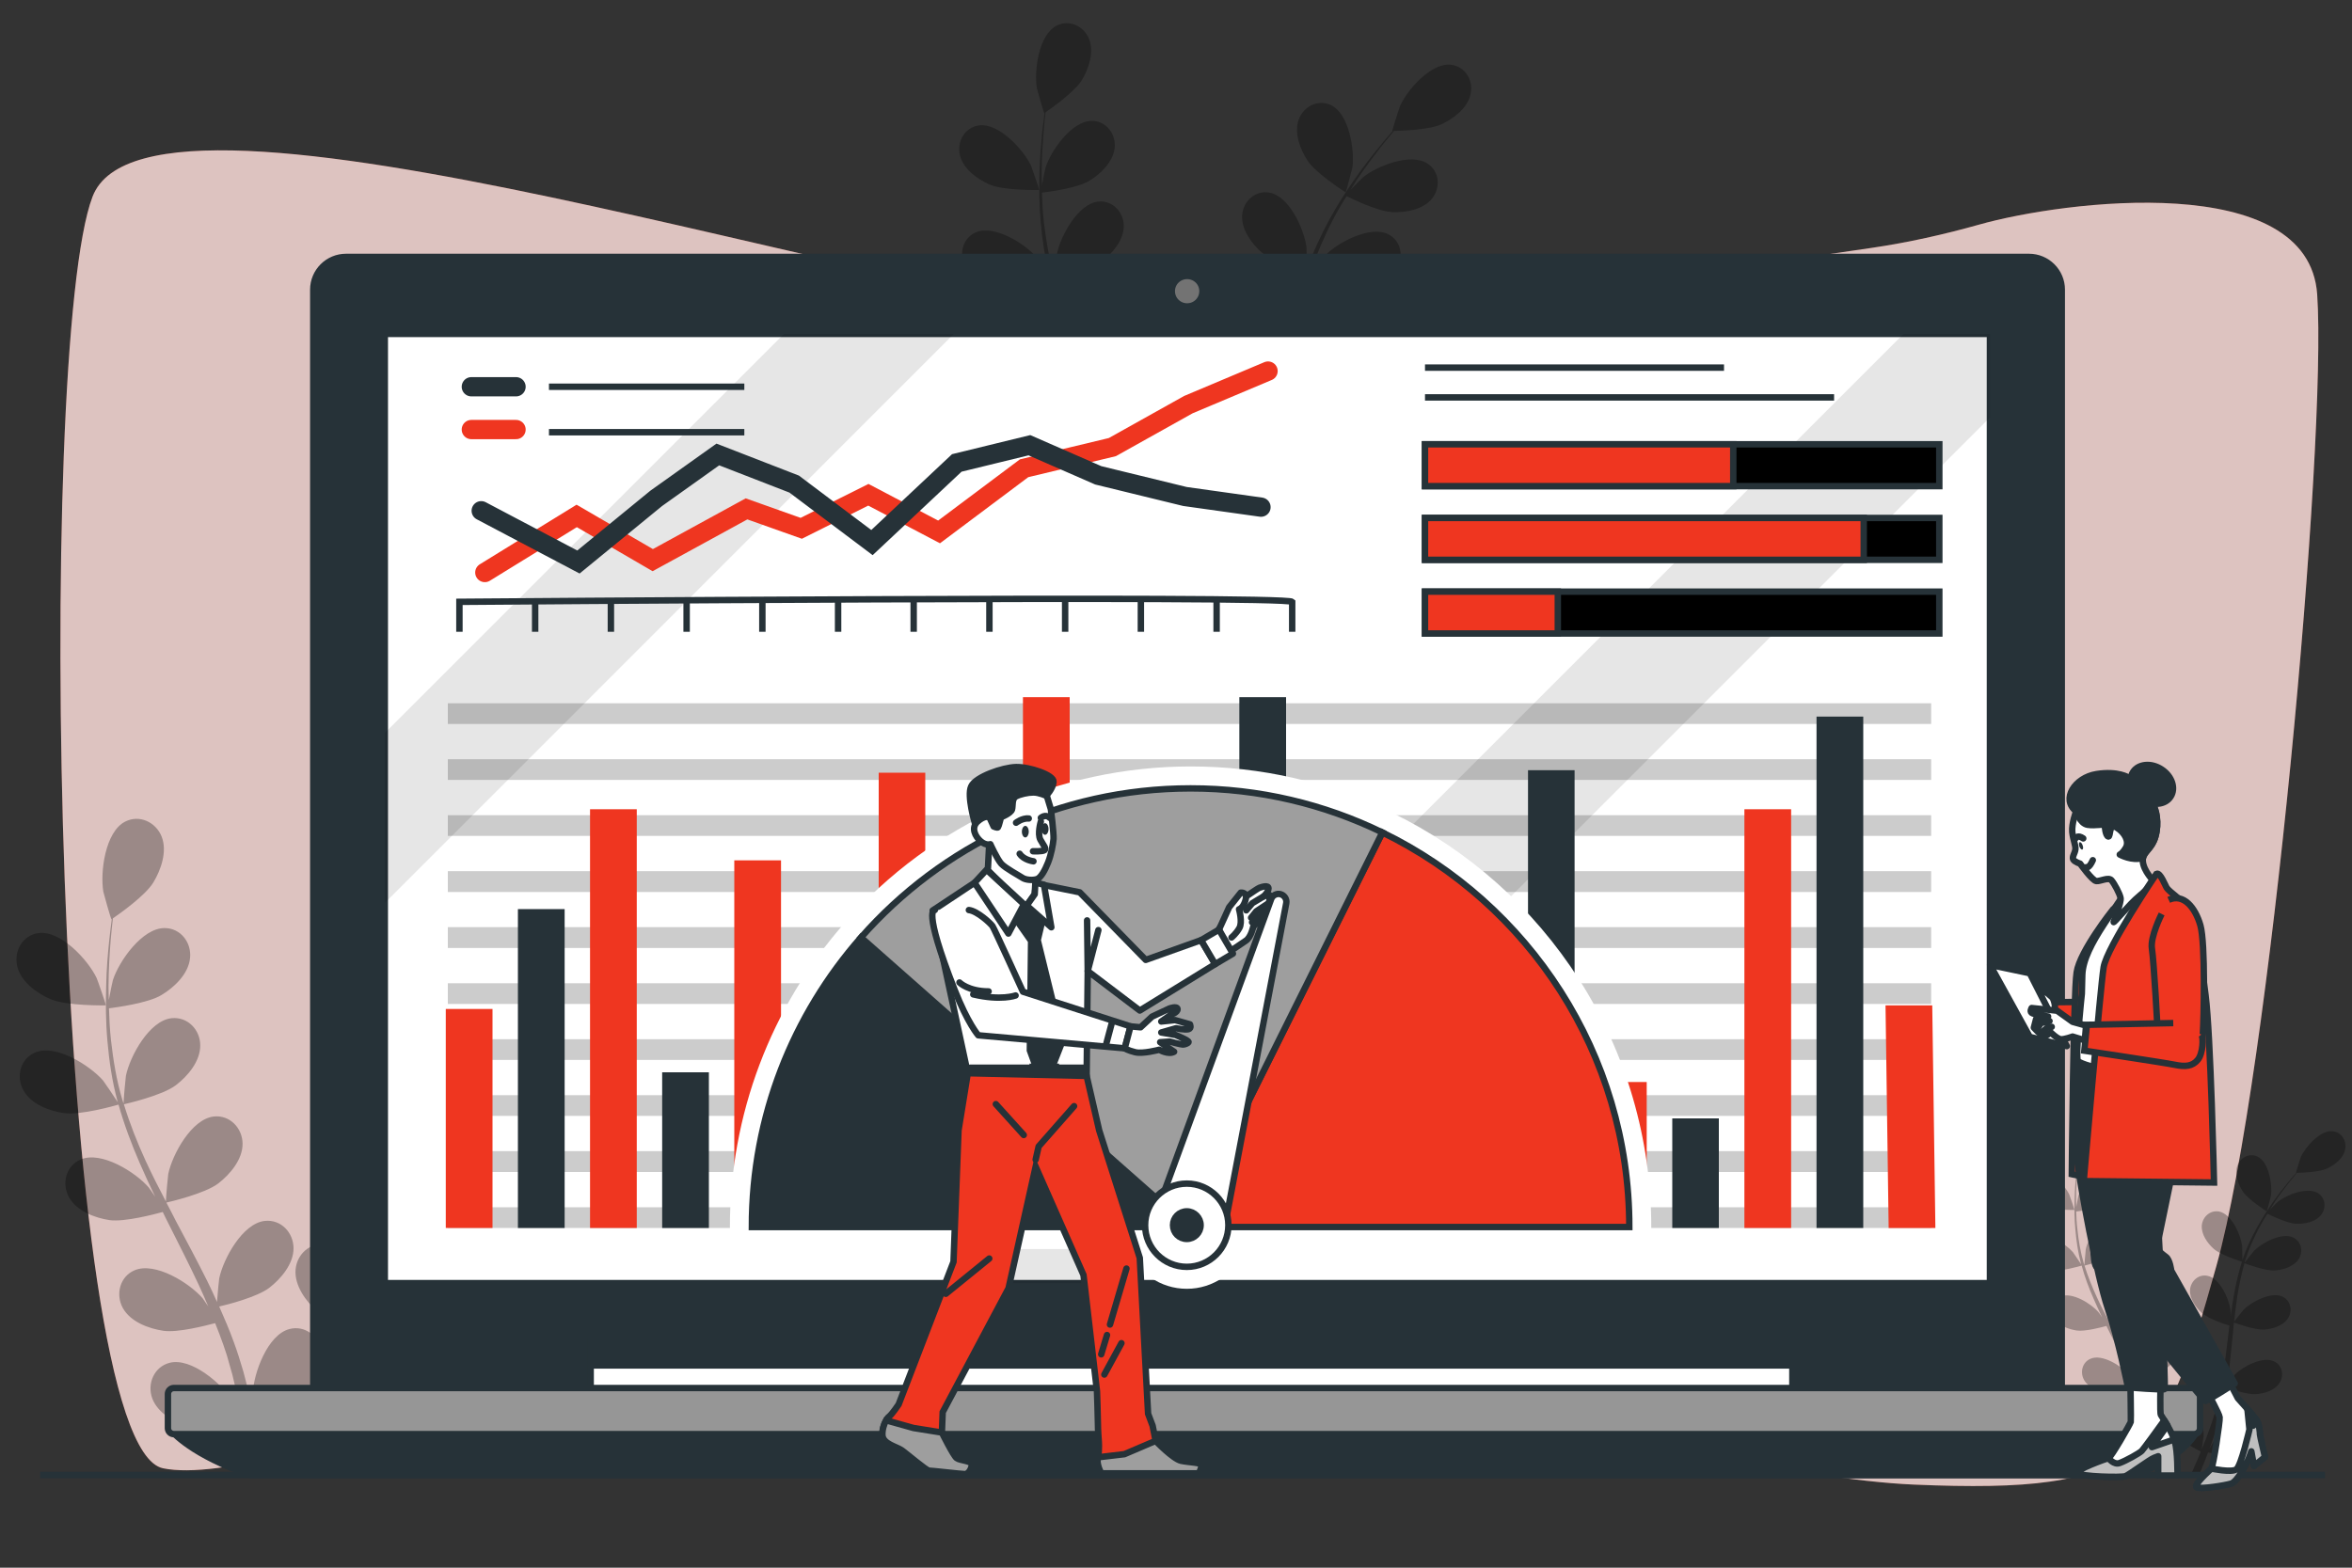 <svg width="732" height="488" viewBox="0 0 732 488" fill="none" xmlns="http://www.w3.org/2000/svg">
<rect x="0" y="0" width="732" height="488" fill="#333333" stroke="none"/>
<path d="M615.904 69.93C604.973 73.005 593.847 75.494 582.574 77.153C531.334 84.814 413.336 101.114 356.142 98.771C281.868 95.746 46.555 14.542 28.792 61.244C10.98 107.897 16.201 449.936 50.752 457.061C85.253 464.137 207.595 408.31 279.77 406.309C351.945 404.259 524.502 459.062 595.652 462.136C666.754 465.162 673.049 453.986 689.788 394.109C706.477 334.231 724.289 137.323 721.166 91.646C718.482 52.85 642.5 62.415 615.904 69.93Z" fill="#EF3620" fill-opacity="0.48"/>
<path opacity="0.7" d="M615.904 69.93C604.973 73.005 593.847 75.494 582.574 77.153C531.334 84.814 413.336 101.114 356.142 98.771C281.868 95.746 46.555 14.542 28.792 61.244C10.98 107.897 16.201 449.936 50.752 457.061C85.253 464.137 207.595 408.31 279.77 406.309C351.945 404.259 524.502 459.062 595.652 462.136C666.754 465.162 673.049 453.986 689.788 394.109C706.477 334.231 724.289 137.323 721.166 91.646C718.482 52.85 642.5 62.415 615.904 69.93Z" fill="white"/>
<g opacity="0.3">
<path d="M15.665 311.002C20.692 313.198 32.941 312.954 32.941 312.954C33.087 312.905 30.305 304.902 30.061 304.414C27.377 298.802 18.886 289.53 11.957 290.457C6.979 291.14 4.246 296.118 5.368 300.803C6.491 305.585 11.42 309.148 15.665 311.002Z" fill="black"/>
<path d="M19.91 346.48C25.083 347.261 36.014 344.089 36.893 343.845C38.601 349.945 40.895 356.093 43.53 362.145C45.042 365.658 46.653 369.123 48.312 372.539C47.336 371.075 46.409 369.806 46.263 369.611C42.212 364.926 31.574 358.192 25.132 360.925C20.496 362.877 19.13 368.44 21.472 372.685C23.863 376.98 29.524 379.127 34.111 379.81C38.796 380.445 48.166 377.956 50.654 377.273C51.289 378.59 51.923 379.908 52.606 381.225C55.779 387.521 58.95 393.767 61.879 400.013C62.903 402.209 63.879 404.454 64.806 406.65C63.928 405.333 63.147 404.259 63.05 404.113C58.95 399.379 48.312 392.693 41.87 395.426C37.283 397.378 35.917 402.941 38.211 407.138C40.602 411.481 46.263 413.58 50.898 414.263C55.339 414.897 64.026 412.653 66.954 411.872C67.881 414.165 68.759 416.459 69.54 418.704C70.028 420.265 70.614 421.729 71.004 423.291C71.46 424.853 71.899 426.398 72.322 427.927C73.005 430.904 73.786 433.978 74.42 436.906C74.859 438.956 75.25 440.908 75.64 442.86C74.664 440.664 72.566 436.369 72.371 436.028C69.052 430.757 59.536 422.51 52.802 424.218C47.922 425.487 45.726 430.757 47.385 435.296C49.093 439.883 54.363 442.86 58.804 444.226C63.733 445.739 74.567 444.373 75.933 444.177C76.567 447.447 77.202 450.57 77.69 453.596C78.08 455.808 78.438 457.923 78.763 459.94H83.106C82.716 457.662 82.261 455.288 81.74 452.815C81.106 449.497 80.374 446.032 79.544 442.421C80.374 442.079 85.01 440.225 89.109 437.931C92.671 441.786 101.797 446.325 103.017 446.91C101.748 449.985 100.528 452.913 99.308 455.694C98.674 457.207 98.039 458.573 97.405 459.94H101.992C102.382 459.061 102.724 458.232 103.114 457.305C104.383 454.23 105.701 450.863 106.97 447.447C108.287 447.691 119.023 449.887 124.05 448.765C128.588 447.74 134.102 445.153 136.103 440.664C138.104 436.272 136.298 430.855 131.565 429.245C124.928 427.049 114.826 434.564 111.166 439.541C110.922 439.883 108.922 443.348 107.702 445.544C108.238 444.129 108.726 442.762 109.263 441.298C110.337 438.419 111.313 435.54 112.338 432.417C112.793 430.888 113.249 429.342 113.704 427.781C114.241 426.268 114.534 424.609 114.973 422.949C115.851 419.192 116.583 415.337 117.218 411.384C119.755 412.311 128.783 415.434 133.419 415.141C138.055 414.8 143.911 413.092 146.595 408.944C149.23 404.942 148.254 399.281 143.814 396.988C137.616 393.816 126.49 399.672 122.049 404.064C121.805 404.357 118.974 407.87 117.462 409.822C117.852 407.48 118.242 405.137 118.535 402.746C119.365 395.817 120.048 388.789 120.731 381.762C120.926 379.615 121.17 377.468 121.366 375.321C122.293 375.662 132.882 379.615 138.104 379.273C142.74 378.932 148.596 377.224 151.28 373.125C153.915 369.074 152.988 363.462 148.498 361.12C142.301 357.948 131.174 363.853 126.782 368.245C126.441 368.537 122.39 373.613 121.414 374.93C121.902 370.245 122.439 365.561 123.171 360.925C124.147 354.581 125.465 348.432 127.222 342.527C127.612 342.673 138.69 346.87 144.058 346.48C148.694 346.138 154.501 344.43 157.185 340.331C159.82 336.281 158.893 330.669 154.403 328.326C148.206 325.154 137.079 331.059 132.687 335.451C132.346 335.793 128.002 341.209 127.27 342.283C127.368 341.941 127.417 341.551 127.563 341.209C129.466 334.914 132.102 329.107 134.834 323.739C136.445 320.665 138.104 317.785 139.812 315.004C141.813 315.98 150.938 320.421 155.77 320.616C160.406 320.811 166.408 319.737 169.531 315.931C172.557 312.222 172.264 306.513 168.067 303.731C162.26 299.876 150.548 304.512 145.668 308.416C145.424 308.611 142.984 311.051 141.227 312.857C142.008 311.637 142.789 310.319 143.57 309.148C146.498 304.756 149.426 300.949 152.061 297.533C153.574 295.63 154.989 293.922 156.306 292.361C158.746 292.312 168.653 292.019 172.947 289.969C177.193 288.017 181.975 284.309 183 279.477C184.025 274.793 181.097 269.864 176.119 269.327C169.141 268.595 160.942 278.111 158.405 283.772C158.161 284.26 155.623 292.361 155.77 292.361C155.77 292.361 155.867 292.361 155.916 292.361C154.598 293.873 153.183 295.484 151.719 297.241C148.986 300.608 145.961 304.365 142.935 308.757C139.91 313.052 136.738 317.883 133.858 323.251C130.93 328.57 128.149 334.377 126.05 340.721C126.05 340.786 126.034 340.868 126.002 340.965C126.05 338.916 125.953 333.157 125.904 332.767C125.074 326.569 119.902 315.101 113.07 313.833C108.092 312.905 103.944 316.809 103.554 321.592C103.114 326.521 106.677 331.401 110.142 334.524C114.094 337.989 124.928 341.405 125.806 341.649C123.854 347.7 122.39 354.093 121.219 360.632C120.536 364.341 119.999 368.147 119.462 371.953C119.462 370.148 119.414 368.586 119.414 368.342C118.584 362.193 113.411 350.725 106.53 349.457C101.602 348.529 97.405 352.385 97.014 357.216C96.624 362.096 100.186 367.025 103.651 370.148C107.165 373.271 116.388 376.345 118.828 377.126C118.633 378.59 118.438 380.054 118.291 381.518C117.462 388.497 116.632 395.475 115.656 402.307C115.314 404.747 114.875 407.089 114.436 409.481C114.387 407.87 114.387 406.553 114.338 406.357C113.558 400.209 108.385 388.741 101.504 387.472C96.575 386.545 92.378 390.4 91.988 395.231C91.598 400.111 95.16 405.04 98.625 408.114C101.992 411.14 110.434 414.068 113.362 414.995C112.826 417.386 112.338 419.826 111.752 422.12C111.264 423.681 110.971 425.243 110.434 426.756C109.914 428.317 109.41 429.846 108.922 431.343C107.897 434.222 106.823 437.199 105.75 439.981C105.018 441.933 104.237 443.787 103.505 445.641C103.895 443.25 104.53 438.517 104.53 438.126C104.627 434.027 103.163 427.293 100.235 422.559C100.235 421.941 100.203 421.323 100.138 420.705C99.357 415.971 94.867 412.409 90.036 413.726C83.253 415.532 79.007 427.341 78.666 433.588C78.666 433.929 78.91 437.931 79.105 440.469C78.763 439.005 78.422 437.589 78.08 436.077C77.348 433.1 76.567 430.123 75.738 426.951C75.282 425.422 74.811 423.877 74.323 422.315C73.883 420.802 73.249 419.192 72.712 417.63C71.394 413.97 69.833 410.359 68.222 406.699C70.858 406.113 80.081 403.722 83.79 400.892C87.45 398.061 91.403 393.425 91.354 388.497C91.305 383.665 87.45 379.517 82.423 380.054C75.494 380.786 69.491 391.864 68.222 397.964C68.125 398.354 67.734 402.795 67.539 405.284C66.563 403.088 65.587 400.941 64.514 398.793C61.391 392.547 58.072 386.301 54.754 380.103C53.778 378.2 52.802 376.248 51.777 374.345C52.704 374.149 63.782 371.563 67.93 368.391C71.59 365.561 75.542 360.925 75.494 355.996C75.445 351.165 71.541 347.017 66.563 347.553C59.634 348.285 53.631 359.363 52.362 365.463C52.265 365.902 51.679 372.344 51.63 374.003C49.434 369.806 47.287 365.609 45.335 361.364C42.651 355.508 40.358 349.652 38.552 343.747C38.991 343.649 50.508 341.063 54.754 337.793C58.462 334.963 62.367 330.327 62.318 325.398C62.318 320.567 58.414 316.419 53.387 316.956C46.458 317.688 40.455 328.765 39.187 334.865C39.089 335.305 38.455 342.283 38.455 343.503C38.357 343.161 38.211 342.82 38.113 342.478C36.21 336.183 35.234 329.888 34.55 323.885C34.16 320.421 34.014 317.102 33.916 313.881C36.112 313.589 46.116 312.271 50.264 309.733C54.266 307.342 58.658 303.145 59.146 298.265C59.682 293.483 56.267 288.896 51.24 288.896C44.262 288.847 37.039 299.193 35.136 305.097C35.038 305.439 34.306 308.806 33.867 311.295C33.819 309.831 33.77 308.318 33.77 306.903C33.819 301.633 34.111 296.801 34.453 292.556C34.648 290.116 34.892 287.92 35.136 285.87C37.186 284.455 45.238 278.794 47.727 274.695C50.118 270.742 52.118 264.984 50.313 260.445C48.556 255.956 43.432 253.467 38.943 255.761C32.745 258.933 31.134 271.425 32.159 277.574C32.257 278.111 34.55 286.261 34.697 286.163L34.794 286.114C34.55 288.066 34.258 290.165 34.014 292.507C33.575 296.753 33.135 301.633 33.038 306.903C32.891 312.222 32.891 317.932 33.428 324.032C33.965 330.083 34.843 336.476 36.6 342.917C36.633 342.982 36.649 343.048 36.649 343.113C35.575 341.405 32.355 336.671 32.062 336.329C27.962 331.645 17.324 324.91 10.931 327.643C6.295 329.595 4.929 335.158 7.271 339.355C9.614 343.698 15.323 345.845 19.91 346.48Z" fill="black"/>
<path d="M139.569 313.735C139.666 313.783 141.765 305.585 141.862 305.048C142.692 298.851 140.74 286.455 134.445 283.43C129.955 281.234 124.88 283.869 123.221 288.407C121.561 292.995 123.66 298.704 126.197 302.608C129.174 307.195 139.52 313.686 139.569 313.735Z" fill="black"/>
</g>
<g opacity="0.3">
<path d="M156.747 399.185C158.796 400.113 163.823 399.966 163.823 399.966C163.871 399.966 162.749 396.697 162.651 396.501C161.529 394.208 158.064 390.45 155.234 390.841C153.233 391.085 152.111 393.134 152.55 395.037C153.038 396.989 155.039 398.453 156.747 399.185Z" fill="black"/>
<path d="M158.503 413.678C160.601 413.971 165.042 412.702 165.433 412.605C166.116 415.093 167.043 417.582 168.117 420.071C168.735 421.502 169.385 422.918 170.069 424.317C169.678 423.731 169.288 423.194 169.239 423.097C167.58 421.193 163.237 418.461 160.601 419.583C158.747 420.364 158.161 422.609 159.137 424.365C160.113 426.122 162.407 427.001 164.31 427.245C166.213 427.537 170.02 426.513 171.045 426.22C171.305 426.773 171.565 427.31 171.825 427.83C173.094 430.417 174.412 432.954 175.632 435.492C176.022 436.419 176.413 437.297 176.803 438.225C176.461 437.688 176.12 437.249 176.071 437.2C174.412 435.248 170.069 432.515 167.433 433.637C165.579 434.418 164.993 436.712 165.969 438.42C166.945 440.177 169.239 441.055 171.142 441.299C172.948 441.592 176.461 440.665 177.681 440.323C178.023 441.25 178.413 442.226 178.755 443.105C178.95 443.739 179.194 444.373 179.341 445.008C179.503 445.626 179.682 446.26 179.877 446.911C180.17 448.131 180.463 449.351 180.707 450.571C180.902 451.401 181.049 452.181 181.244 452.962C180.805 452.084 179.975 450.327 179.877 450.181C178.56 448.033 174.656 444.666 171.923 445.398C169.922 445.886 169.044 448.033 169.678 449.888C170.41 451.791 172.557 453.011 174.363 453.548C176.364 454.133 180.805 453.597 181.341 453.499C181.585 454.865 181.829 456.134 182.073 457.354C182.236 458.265 182.382 459.127 182.513 459.941H184.269C184.107 459.03 183.928 458.07 183.733 457.061C183.44 455.695 183.147 454.28 182.805 452.816C183.147 452.669 185.05 451.889 186.709 450.961C188.173 452.572 191.882 454.377 192.37 454.621C191.882 455.89 191.345 457.11 190.857 458.233C190.613 458.818 190.369 459.404 190.125 459.941H191.98C192.11 459.615 192.256 459.257 192.419 458.867C192.956 457.598 193.493 456.232 194.029 454.865C194.566 454.963 198.909 455.841 200.959 455.402C202.813 454.963 205.058 453.938 205.888 452.084C206.717 450.278 205.985 448.082 204.033 447.448C201.349 446.521 197.201 449.595 195.689 451.645C195.64 451.742 194.81 453.157 194.273 454.085C194.517 453.499 194.713 452.962 194.957 452.328C195.347 451.157 195.786 449.985 196.177 448.717C196.372 448.098 196.567 447.48 196.762 446.862C196.957 446.228 197.104 445.545 197.25 444.861C197.641 443.349 197.933 441.738 198.177 440.128C199.202 440.518 202.911 441.787 204.814 441.689C206.669 441.543 209.06 440.86 210.133 439.152C211.207 437.493 210.865 435.199 209.011 434.272C206.473 432.954 201.984 435.394 200.178 437.151C200.032 437.297 198.909 438.713 198.275 439.493C198.421 438.566 198.568 437.59 198.714 436.614C199.056 433.784 199.349 430.905 199.593 428.074C199.69 427.196 199.788 426.317 199.885 425.439C200.227 425.585 204.57 427.196 206.717 427.049C208.621 426.903 210.963 426.22 212.085 424.512C213.159 422.901 212.769 420.608 210.963 419.632C208.425 418.363 203.887 420.754 202.081 422.56C201.935 422.657 200.276 424.756 199.885 425.293C200.081 423.341 200.325 421.437 200.617 419.583C201.008 416.997 201.545 414.459 202.277 412.068C202.423 412.117 206.961 413.825 209.109 413.678C211.012 413.532 213.403 412.849 214.477 411.141C215.55 409.53 215.16 407.237 213.354 406.261C210.817 404.992 206.278 407.383 204.473 409.189C204.326 409.286 202.569 411.531 202.277 411.97C202.325 411.824 202.374 411.677 202.374 411.531C203.155 408.945 204.277 406.602 205.351 404.406C206.034 403.137 206.717 401.966 207.401 400.844C208.23 401.234 211.939 403.04 213.891 403.137C215.794 403.186 218.234 402.747 219.503 401.234C220.772 399.673 220.625 397.379 218.917 396.257C216.575 394.646 211.793 396.549 209.792 398.16C209.694 398.209 208.669 399.233 207.986 399.965C208.279 399.429 208.621 398.941 208.913 398.453C210.133 396.647 211.305 395.085 212.378 393.719C213.013 392.938 213.598 392.255 214.135 391.572C215.111 391.572 219.161 391.474 220.918 390.645C222.626 389.815 224.578 388.302 225.017 386.35C225.408 384.398 224.237 382.397 222.187 382.202C219.357 381.909 215.989 385.765 214.965 388.107C214.867 388.302 213.842 391.572 213.891 391.572H213.94C213.419 392.19 212.85 392.857 212.232 393.573C211.158 394.939 209.889 396.501 208.669 398.257C207.449 400.063 206.132 402.015 204.961 404.162C203.789 406.358 202.667 408.749 201.789 411.336C201.789 411.368 201.789 411.401 201.789 411.433C201.789 410.555 201.74 408.261 201.74 408.066C201.398 405.529 199.3 400.844 196.469 400.356C194.469 399.965 192.761 401.576 192.614 403.528C192.419 405.529 193.883 407.529 195.298 408.798C196.909 410.213 201.349 411.58 201.691 411.726C200.91 414.166 200.276 416.753 199.788 419.437C199.527 420.966 199.3 422.511 199.105 424.073C199.105 423.341 199.105 422.706 199.056 422.609C198.763 420.071 196.616 415.386 193.834 414.898C191.833 414.508 190.125 416.069 189.93 418.021C189.784 420.071 191.248 422.072 192.663 423.341C194.078 424.609 197.836 425.829 198.861 426.171C198.763 426.757 198.682 427.358 198.617 427.977C198.275 430.807 197.933 433.686 197.543 436.468C197.397 437.444 197.201 438.371 197.055 439.347C197.055 438.713 197.006 438.176 197.006 438.078C196.665 435.589 194.566 430.905 191.785 430.368C189.735 430.026 188.027 431.588 187.881 433.54C187.734 435.541 189.198 437.541 190.613 438.81C191.98 440.03 195.396 441.25 196.616 441.592C196.372 442.617 196.177 443.593 195.933 444.52C195.737 445.154 195.64 445.789 195.396 446.423C195.201 447.041 195.005 447.659 194.81 448.277C194.371 449.449 193.932 450.669 193.493 451.84C193.2 452.621 192.907 453.353 192.565 454.133C192.761 453.157 193.005 451.205 193.005 451.059C193.053 449.351 192.468 446.618 191.248 444.715C191.248 444.455 191.231 444.194 191.199 443.934C190.906 442.031 189.052 440.567 187.1 441.104C184.318 441.836 182.61 446.667 182.464 449.205C182.464 449.351 182.561 450.961 182.61 451.986C182.513 451.401 182.366 450.815 182.22 450.229C181.927 449.009 181.585 447.789 181.244 446.472C181.081 445.854 180.902 445.236 180.707 444.617C180.512 443.983 180.268 443.349 180.024 442.665C179.487 441.201 178.853 439.737 178.218 438.225C179.243 437.981 183.049 437.005 184.562 435.882C186.026 434.711 187.637 432.808 187.637 430.807C187.637 428.855 186.026 427.147 183.977 427.342C181.146 427.684 178.706 432.173 178.169 434.662C178.169 434.809 177.974 436.663 177.925 437.639C177.535 436.761 177.096 435.882 176.657 435.004C175.437 432.466 174.07 429.929 172.704 427.391C172.313 426.61 171.907 425.829 171.484 425.049C171.874 424.951 176.364 423.926 178.072 422.609C179.585 421.437 181.195 419.583 181.146 417.533C181.146 415.581 179.536 413.873 177.535 414.117C174.705 414.41 172.216 418.9 171.728 421.389C171.679 421.584 171.435 424.219 171.435 424.902C170.508 423.194 169.678 421.486 168.849 419.729C167.775 417.338 166.848 414.947 166.067 412.556C166.262 412.507 170.947 411.433 172.704 410.116C174.217 408.945 175.827 407.09 175.778 405.089C175.778 403.089 174.168 401.381 172.167 401.625C169.337 401.917 166.848 406.456 166.36 408.945C166.311 409.14 166.067 411.97 166.067 412.458C166.018 412.312 165.969 412.165 165.921 412.019C165.14 409.481 164.749 406.895 164.457 404.455C164.31 403.04 164.213 401.673 164.213 400.356C165.091 400.258 169.19 399.721 170.898 398.697C172.509 397.721 174.314 396.013 174.509 394.012C174.705 392.06 173.289 390.157 171.24 390.157C168.409 390.157 165.481 394.353 164.701 396.793C164.652 396.94 164.359 398.306 164.164 399.331C164.164 398.745 164.164 398.111 164.164 397.525C164.164 395.378 164.31 393.426 164.408 391.669C164.505 390.693 164.603 389.766 164.701 388.937C165.53 388.4 168.8 386.057 169.825 384.398C170.801 382.788 171.63 380.445 170.898 378.542C170.166 376.737 168.068 375.712 166.262 376.639C163.725 377.957 163.041 383.032 163.481 385.569C163.529 385.765 164.457 389.083 164.505 389.083L164.554 389.034C164.457 389.848 164.359 390.726 164.261 391.669C164.066 393.377 163.871 395.378 163.822 397.525C163.773 399.673 163.773 402.015 164.017 404.504C164.213 406.993 164.603 409.579 165.286 412.214C165.286 412.247 165.302 412.279 165.335 412.312C164.896 411.58 163.578 409.677 163.432 409.53C161.773 407.627 157.429 404.894 154.794 405.968C152.94 406.797 152.354 409.042 153.33 410.75C154.306 412.507 156.6 413.385 158.503 413.678Z" fill="black"/>
<path d="M207.303 400.307C207.352 400.307 208.182 396.988 208.231 396.744C208.572 394.256 207.791 389.18 205.205 387.96C203.351 387.033 201.301 388.107 200.618 389.961C199.935 391.864 200.813 394.158 201.838 395.768C203.058 397.623 207.303 400.307 207.303 400.307Z" fill="black"/>
</g>
<g opacity="0.3">
<path d="M635.914 375.565C638.744 376.785 645.625 376.638 645.625 376.638C645.674 376.638 644.161 372.149 644.014 371.856C642.502 368.684 637.719 363.511 633.864 363.999C631.082 364.389 629.521 367.171 630.155 369.806C630.79 372.49 633.522 374.491 635.914 375.565Z" fill="black"/>
<path d="M638.305 395.474C641.233 395.914 647.381 394.108 647.869 393.962C648.797 397.426 650.065 400.842 651.578 404.258C652.408 406.21 653.335 408.162 654.262 410.114C653.725 409.285 653.189 408.553 653.091 408.455C650.846 405.82 644.844 402.062 641.233 403.575C638.646 404.698 637.865 407.772 639.183 410.163C640.501 412.603 643.721 413.774 646.308 414.165C648.894 414.555 654.165 413.14 655.58 412.75C655.938 413.498 656.296 414.23 656.653 414.946C658.459 418.508 660.216 422.022 661.875 425.535C662.461 426.755 662.997 428.024 663.534 429.244C662.997 428.512 662.607 427.878 662.509 427.829C660.216 425.194 654.262 421.387 650.651 422.949C648.065 424.022 647.284 427.146 648.601 429.537C649.919 431.928 653.091 433.148 655.677 433.538C658.215 433.88 663.095 432.611 664.705 432.172C665.242 433.441 665.73 434.758 666.169 435.978C666.462 436.857 666.755 437.686 666.999 438.565C667.259 439.443 667.503 440.322 667.731 441.2C668.121 442.859 668.561 444.567 668.902 446.226C669.146 447.349 669.39 448.471 669.585 449.545C669.049 448.325 667.877 445.934 667.78 445.738C665.925 442.762 660.557 438.126 656.751 439.102C654.018 439.834 652.798 442.762 653.725 445.299C654.701 447.886 657.678 449.594 660.167 450.326C662.9 451.204 669 450.423 669.781 450.326C670.122 452.131 670.464 453.888 670.757 455.596C670.984 456.832 671.18 458.02 671.342 459.158H673.782C673.554 457.89 673.31 456.556 673.05 455.157C672.66 453.302 672.269 451.35 671.781 449.301C672.269 449.154 674.856 448.081 677.149 446.812C679.15 448.959 684.274 451.497 684.957 451.838C684.274 453.546 683.542 455.206 682.859 456.767C682.517 457.597 682.176 458.378 681.834 459.158H684.421C684.616 458.67 684.811 458.182 685.006 457.694C685.738 455.938 686.47 454.083 687.202 452.131C687.934 452.278 693.985 453.498 696.767 452.863C699.305 452.278 702.428 450.862 703.55 448.325C704.673 445.885 703.648 442.81 701.013 441.932C697.255 440.663 691.594 444.909 689.545 447.739C689.398 447.886 688.276 449.838 687.593 451.058C687.885 450.277 688.178 449.496 688.471 448.715C689.057 447.105 689.593 445.446 690.179 443.689C690.439 442.843 690.7 441.981 690.96 441.102C691.253 440.273 691.448 439.297 691.692 438.418C692.18 436.271 692.57 434.124 692.961 431.928C694.376 432.416 699.402 434.173 702.037 433.978C704.624 433.831 707.893 432.855 709.406 430.562C710.919 428.268 710.382 425.096 707.845 423.827C704.38 422.022 698.133 425.34 695.645 427.78C695.498 427.975 693.937 429.927 693.107 431.001C693.302 429.683 693.497 428.366 693.693 427.048C694.132 423.144 694.522 419.191 694.913 415.287C695.043 414.083 695.157 412.88 695.254 411.676C695.791 411.871 701.745 414.067 704.673 413.872C707.259 413.677 710.529 412.75 712.041 410.407C713.554 408.162 713.017 404.99 710.48 403.673C707.015 401.916 700.769 405.186 698.28 407.674C698.133 407.87 695.84 410.7 695.303 411.432C695.596 408.797 695.889 406.162 696.279 403.575C696.865 400.013 697.597 396.548 698.524 393.23C698.768 393.327 705.014 395.67 707.991 395.474C710.577 395.279 713.847 394.303 715.36 392.01C716.873 389.716 716.336 386.593 713.798 385.275C710.333 383.47 704.087 386.788 701.598 389.277C701.403 389.472 698.963 392.498 698.573 393.083C698.621 392.888 698.67 392.693 698.719 392.498C699.793 388.984 701.305 385.714 702.818 382.689C703.745 380.981 704.673 379.37 705.649 377.809C706.771 378.346 711.846 380.834 714.579 380.932C717.214 381.03 720.533 380.444 722.289 378.297C723.997 376.247 723.851 373.026 721.509 371.465C718.239 369.318 711.651 371.904 708.918 374.1C708.772 374.198 707.405 375.564 706.429 376.589C706.869 375.906 707.308 375.174 707.747 374.49C709.357 372.05 711.017 369.903 712.481 368C713.359 366.926 714.14 365.95 714.872 365.072C716.287 365.072 721.801 364.877 724.241 363.754C726.584 362.632 729.317 360.582 729.853 357.85C730.439 355.214 728.78 352.433 725.998 352.14C722.094 351.75 717.458 357.069 716.043 360.241C715.945 360.534 714.481 365.072 714.579 365.072C714.579 365.072 714.628 365.072 714.677 365.072C713.896 365.902 713.115 366.829 712.285 367.805C710.773 369.708 709.065 371.806 707.357 374.246C705.697 376.686 703.892 379.419 702.281 382.396C700.622 385.422 699.061 388.691 697.889 392.205C697.889 392.27 697.889 392.319 697.889 392.351C697.889 391.229 697.841 388.008 697.792 387.764C697.353 384.299 694.473 377.858 690.618 377.126C687.837 376.638 685.494 378.785 685.25 381.469C685.055 384.25 687.007 386.983 688.959 388.74C691.155 390.692 697.255 392.595 697.743 392.742C696.669 396.158 695.84 399.72 695.205 403.38C694.815 405.478 694.522 407.626 694.229 409.724C694.181 408.748 694.181 407.87 694.181 407.723C693.693 404.258 690.813 397.817 686.958 397.134C684.177 396.597 681.834 398.793 681.59 401.477C681.395 404.258 683.396 406.991 685.348 408.748C687.3 410.505 692.473 412.213 693.839 412.652C693.741 413.465 693.644 414.295 693.546 415.141C693.058 419.045 692.619 422.998 692.033 426.804C691.838 428.17 691.594 429.488 691.399 430.806C691.35 429.927 691.35 429.195 691.35 429.098C690.862 425.633 687.983 419.191 684.128 418.459C681.346 417.971 679.004 420.118 678.76 422.802C678.565 425.584 680.565 428.317 682.517 430.074C684.372 431.782 689.154 433.392 690.765 433.929C690.472 435.295 690.179 436.613 689.837 437.93C689.593 438.809 689.447 439.687 689.105 440.517C688.845 441.395 688.569 442.257 688.276 443.103C687.69 444.714 687.105 446.422 686.519 447.983C686.08 449.057 685.641 450.082 685.25 451.106C685.445 449.789 685.787 447.154 685.836 446.91C685.885 444.616 685.055 440.81 683.396 438.174C683.396 437.817 683.38 437.475 683.347 437.15C682.908 434.466 680.419 432.465 677.686 433.197C673.88 434.222 671.489 440.858 671.293 444.372C671.293 444.567 671.44 446.812 671.537 448.227C671.342 447.398 671.196 446.617 670.952 445.738C670.561 444.079 670.122 442.42 669.634 440.614C669.374 439.769 669.114 438.906 668.853 438.028C668.609 437.15 668.268 436.271 667.975 435.393C667.194 433.343 666.365 431.294 665.437 429.293C666.901 428.902 672.074 427.585 674.173 426.023C676.222 424.413 678.418 421.826 678.418 419.045C678.418 416.361 676.222 414.018 673.392 414.311C669.537 414.75 666.121 420.948 665.437 424.364C665.389 424.559 665.145 427.097 665.047 428.463C664.51 427.243 663.973 426.023 663.339 424.803C661.631 421.29 659.728 417.825 657.873 414.311C657.32 413.238 656.767 412.164 656.214 411.09C656.751 410.993 662.949 409.578 665.242 407.772C667.341 406.162 669.537 403.575 669.488 400.794C669.488 398.11 667.292 395.767 664.51 396.06C660.606 396.499 657.239 402.697 656.507 406.113C656.458 406.357 656.165 409.968 656.117 410.895C654.897 408.553 653.677 406.21 652.603 403.819C651.09 400.55 649.773 397.231 648.748 393.962C648.992 393.864 655.482 392.4 657.873 390.594C659.923 388.984 662.168 386.398 662.119 383.616C662.119 380.932 659.923 378.59 657.141 378.882C653.237 379.322 649.821 385.519 649.138 388.935C649.089 389.179 648.748 393.083 648.699 393.815C648.65 393.62 648.553 393.425 648.504 393.23C647.479 389.667 646.893 386.154 646.552 382.786C646.308 380.834 646.21 378.98 646.161 377.126C647.381 376.979 653.042 376.247 655.336 374.832C657.581 373.466 660.069 371.123 660.362 368.39C660.606 365.706 658.703 363.12 655.873 363.12C651.969 363.12 647.918 368.927 646.845 372.246C646.796 372.441 646.405 374.344 646.161 375.71C646.113 374.881 646.113 374.051 646.113 373.27C646.113 370.294 646.308 367.561 646.503 365.17C646.601 363.803 646.747 362.583 646.845 361.412C648.016 360.631 652.505 357.459 653.921 355.166C655.287 352.921 656.409 349.7 655.385 347.162C654.36 344.625 651.481 343.21 648.992 344.527C645.527 346.333 644.6 353.311 645.185 356.776C645.234 357.069 646.552 361.656 646.601 361.607L646.649 361.558C646.503 362.681 646.357 363.852 646.21 365.17C645.966 367.561 645.722 370.294 645.673 373.222C645.576 376.198 645.576 379.468 645.917 382.835C646.21 386.251 646.698 389.814 647.674 393.425C647.707 393.49 647.723 393.539 647.723 393.571C647.089 392.595 645.283 389.96 645.137 389.765C642.843 387.13 636.841 383.372 633.278 384.885C630.643 386.007 629.911 389.082 631.18 391.473C632.546 393.913 635.718 395.084 638.305 395.474Z" fill="black"/>
<path d="M705.454 377.078C705.551 377.126 706.722 372.49 706.771 372.198C707.259 368.733 706.137 361.754 702.623 360.046C700.086 358.826 697.255 360.29 696.328 362.828C695.352 365.463 696.572 368.635 697.987 370.831C699.646 373.418 705.454 377.078 705.454 377.078Z" fill="black"/>
</g>
<g opacity="0.3">
<path d="M307.977 57.436C312.466 59.388 323.446 59.144 323.446 59.144C323.544 59.144 321.055 51.97 320.86 51.531C318.469 46.505 310.856 38.209 304.658 39.038C300.218 39.673 297.729 44.114 298.754 48.31C299.778 52.605 304.17 55.777 307.977 57.436Z" fill="black"/>
<path d="M311.784 89.206C316.42 89.889 326.18 87.01 326.96 86.814C328.522 92.28 330.523 97.794 332.914 103.211C334.232 106.334 335.696 109.409 337.208 112.532C336.281 111.214 335.5 110.043 335.354 109.897C331.743 105.651 322.178 99.698 316.468 102.138C312.32 103.894 311.1 108.823 313.15 112.63C315.297 116.485 320.372 118.388 324.52 118.974C328.668 119.608 337.062 117.363 339.258 116.729C339.844 117.9 340.429 119.071 341.015 120.242C343.845 125.903 346.724 131.515 349.311 137.078C350.238 139.079 351.116 141.031 351.946 143.032C351.165 141.861 350.482 140.885 350.336 140.738C346.724 136.542 337.208 130.539 331.45 132.979C327.302 134.736 326.082 139.665 328.18 143.471C330.279 147.326 335.354 149.23 339.502 149.815C343.504 150.401 351.263 148.4 353.849 147.668C354.679 149.718 355.508 151.767 356.192 153.817C356.631 155.183 357.119 156.501 357.509 157.916C357.9 159.315 358.29 160.698 358.68 162.064C359.315 164.748 359.998 167.481 360.535 170.116C360.925 171.922 361.316 173.678 361.657 175.386C360.73 173.434 358.924 169.628 358.729 169.286C355.752 164.602 347.261 157.233 341.21 158.746C336.818 159.868 334.866 164.602 336.379 168.652C337.892 172.751 342.625 175.435 346.578 176.655C350.97 177.973 360.681 176.753 361.901 176.606C362.487 179.486 363.024 182.316 363.463 185C363.821 186.984 364.146 188.888 364.439 190.71H368.343C367.985 188.692 367.578 186.562 367.123 184.317C366.537 181.389 365.854 178.266 365.122 175.045C365.854 174.752 370.002 173.044 373.662 170.994C376.883 174.459 385.081 178.51 386.106 179.046C384.984 181.779 383.91 184.414 382.788 186.903C382.251 188.221 381.665 189.49 381.128 190.71H385.228C385.569 189.929 385.862 189.148 386.204 188.367C387.375 185.586 388.546 182.609 389.668 179.486C390.888 179.73 400.453 181.682 404.943 180.706C408.993 179.778 413.922 177.485 415.728 173.483C417.533 169.53 415.923 164.699 411.677 163.235C405.772 161.283 396.744 167.969 393.426 172.458C393.231 172.751 391.425 175.826 390.303 177.826C390.791 176.558 391.279 175.338 391.718 174.02C392.694 171.482 393.524 168.847 394.5 166.066C394.89 164.699 395.297 163.316 395.72 161.918C396.159 160.551 396.452 159.087 396.842 157.623C397.623 154.256 398.306 150.791 398.843 147.278C401.136 148.107 409.188 150.889 413.336 150.596C417.484 150.303 422.706 148.79 425.097 145.082C427.488 141.47 426.61 136.444 422.657 134.394C417.094 131.515 407.139 136.786 403.186 140.738C402.942 140.982 400.404 144.106 399.087 145.862C399.38 143.764 399.721 141.666 400.014 139.518C400.795 133.321 401.38 127.026 401.966 120.779C402.161 118.827 402.356 116.924 402.552 115.021C403.381 115.314 412.848 118.827 417.533 118.534C421.681 118.242 426.903 116.68 429.294 113.02C431.685 109.409 430.807 104.334 426.854 102.284C421.291 99.454 411.336 104.724 407.383 108.628C407.09 108.921 403.479 113.459 402.6 114.679C403.04 110.434 403.528 106.237 404.162 102.138C405.04 96.428 406.26 90.914 407.773 85.643C408.164 85.79 418.07 89.498 422.852 89.157C427 88.864 432.222 87.351 434.613 83.642C436.956 80.031 436.126 75.005 432.124 72.955C426.561 70.076 416.606 75.346 412.653 79.299C412.36 79.592 408.456 84.472 407.822 85.399C407.92 85.106 407.968 84.765 408.066 84.472C409.823 78.86 412.165 73.638 414.605 68.856C416.02 66.074 417.533 63.488 419.095 61.048C420.852 61.926 429.001 65.879 433.344 66.026C437.492 66.221 442.86 65.245 445.642 61.878C448.375 58.51 448.082 53.435 444.324 50.946C439.152 47.482 428.66 51.63 424.316 55.094C424.072 55.29 421.876 57.486 420.315 59.096C420.998 57.974 421.73 56.851 422.413 55.778C425.048 51.874 427.684 48.409 430.026 45.383C431.392 43.675 432.661 42.162 433.832 40.747C436.028 40.698 444.861 40.454 448.716 38.649C452.474 36.843 456.817 33.574 457.696 29.23C458.623 25.034 455.988 20.642 451.547 20.154C445.349 19.47 437.932 28.01 435.687 33.086C435.492 33.525 433.198 40.747 433.344 40.747H433.442C432.271 42.065 431.051 43.529 429.733 45.139C427.293 48.116 424.56 51.532 421.876 55.387C419.144 59.291 416.313 63.586 413.727 68.368C411.14 73.15 408.652 78.372 406.748 84.033C406.748 84.098 406.732 84.163 406.7 84.228C406.748 82.374 406.651 77.298 406.602 76.908C405.87 71.345 401.283 61.097 395.134 59.974C390.693 59.145 386.936 62.61 386.594 66.904C386.252 71.296 389.424 75.688 392.548 78.47C396.012 81.593 405.772 84.618 406.504 84.862C404.796 90.279 403.479 95.989 402.405 101.845C401.82 105.163 401.332 108.53 400.892 111.946C400.844 110.385 400.795 108.97 400.795 108.774C400.063 103.211 395.427 92.963 389.278 91.841C384.886 91.011 381.128 94.476 380.787 98.77C380.445 103.162 383.617 107.554 386.692 110.336C389.864 113.166 398.111 115.899 400.307 116.582C400.112 117.9 399.965 119.218 399.819 120.535C399.038 126.782 398.306 133.028 397.428 139.177C397.135 141.324 396.744 143.422 396.354 145.521C396.305 144.106 396.305 142.934 396.256 142.788C395.573 137.225 390.937 126.977 384.788 125.854C380.348 125.025 376.639 128.49 376.248 132.784C375.907 137.176 379.079 141.568 382.202 144.35C385.179 147.034 392.792 149.62 395.378 150.498C394.939 152.646 394.451 154.793 393.914 156.842C393.524 158.258 393.231 159.624 392.743 161.039C392.32 162.406 391.881 163.772 391.425 165.138C390.498 167.725 389.571 170.36 388.595 172.849C387.912 174.606 387.228 176.265 386.594 177.924C386.887 175.777 387.472 171.531 387.472 171.19C387.57 167.481 386.252 161.478 383.666 157.233C383.666 156.68 383.617 156.143 383.52 155.622C382.836 151.328 378.835 148.205 374.492 149.327C368.489 150.938 364.634 161.527 364.341 167.09C364.341 167.432 364.536 170.994 364.732 173.288C364.439 171.97 364.146 170.702 363.804 169.335C363.17 166.651 362.487 164.016 361.706 161.186C361.316 159.819 360.909 158.436 360.486 157.038C360.096 155.671 359.51 154.256 359.022 152.841C357.802 149.571 356.436 146.302 355.02 143.081C357.363 142.495 365.61 140.397 368.928 137.859C372.247 135.322 375.712 131.174 375.712 126.782C375.663 122.438 372.198 118.73 367.708 119.218C361.511 119.901 356.143 129.758 355.02 135.224C354.923 135.566 354.581 139.567 354.386 141.812C353.508 139.86 352.629 137.908 351.702 135.956C348.92 130.393 345.944 124.83 342.967 119.266C342.088 117.558 341.21 115.85 340.283 114.142C341.112 113.947 351.019 111.654 354.728 108.774C358.046 106.237 361.511 102.089 361.511 97.697C361.462 93.402 357.997 89.645 353.508 90.133C347.31 90.816 341.942 100.674 340.82 106.139C340.722 106.578 340.185 112.337 340.136 113.801C338.184 110.043 336.281 106.286 334.524 102.479C332.133 97.258 330.084 91.987 328.424 86.766C328.815 86.668 339.16 84.326 342.967 81.398C346.236 78.86 349.75 74.712 349.75 70.32C349.701 65.977 346.236 62.268 341.747 62.756C335.549 63.439 330.181 73.297 329.01 78.762C328.961 79.202 328.376 85.399 328.376 86.522C328.278 86.229 328.132 85.887 328.034 85.594C326.375 79.982 325.496 74.322 324.862 69.002C324.52 65.879 324.374 62.902 324.276 59.974C326.277 59.73 335.208 58.559 338.965 56.314C342.528 54.167 346.432 50.41 346.92 46.018C347.359 41.723 344.284 37.624 339.795 37.624C333.548 37.624 327.107 46.847 325.399 52.166C325.301 52.459 324.667 55.485 324.276 57.73C324.228 56.412 324.179 55.046 324.179 53.777C324.179 49.043 324.52 44.749 324.813 40.894C324.96 38.746 325.204 36.794 325.399 34.94C327.204 33.72 334.427 28.596 336.672 24.985C338.819 21.422 340.576 16.298 338.965 12.199C337.404 8.149 332.816 5.953 328.815 8.002C323.252 10.882 321.788 22.008 322.715 27.522C322.812 28.01 324.911 35.282 325.008 35.233C325.008 35.233 325.057 35.184 325.106 35.135C324.862 36.892 324.618 38.795 324.374 40.894C324.032 44.7 323.642 49.043 323.496 53.777C323.398 58.51 323.398 63.634 323.886 69.1C324.374 74.517 325.155 80.226 326.716 85.985C326.716 86.05 326.733 86.115 326.765 86.18C325.789 84.618 322.91 80.422 322.617 80.08C319.006 75.883 309.49 69.881 303.732 72.321C299.584 74.078 298.364 79.055 300.462 82.813C302.56 86.668 307.636 88.571 311.784 89.206Z" fill="black"/>
<path d="M418.802 59.877C418.899 59.926 420.802 52.557 420.9 52.118C421.632 46.604 419.875 35.477 414.263 32.744C410.213 30.792 405.674 33.135 404.21 37.185C402.698 41.333 404.601 46.408 406.894 49.922C409.53 54.021 418.802 59.877 418.802 59.877Z" fill="black"/>
</g>
<path d="M12.493 459.16H723.607" stroke="#263238" stroke-width="2" stroke-miterlimit="10"/>
<path d="M641.671 433.197H97.502V90.182C97.502 84.521 102.089 79.982 107.701 79.982H631.471C637.083 79.982 641.671 84.521 641.671 90.182V433.197Z" fill="#263238" stroke="#263238" stroke-width="2" stroke-miterlimit="10"/>
<path d="M619.32 103.943H119.755V399.427H619.32V103.943Z" fill="white" stroke="#263238" stroke-width="2" stroke-linecap="round" stroke-linejoin="round"/>
<g opacity="0.1">
<path d="M119.755 281.087L296.85 103.943H244L119.755 228.188V281.087Z" fill="black"/>
<path d="M349.846 399.427L619.32 129.954V103.943H592.431L296.947 399.427H349.846Z" fill="black"/>
</g>
<path d="M557.832 434.612H183.829V416.166H557.832V434.612Z" fill="#263238" stroke="#263238" stroke-width="2" stroke-linecap="round" stroke-linejoin="round"/>
<path d="M557.832 434.612H183.829V425.047H557.832V434.612Z" fill="white" stroke="#263238" stroke-width="2" stroke-linecap="round" stroke-linejoin="round"/>
<path d="M53.484 445.494C53.484 445.494 59.633 453.009 78.08 459.158H663.631C663.631 459.158 677.246 455.742 683.395 446.177L53.484 445.494Z" fill="#263238" stroke="#263238" stroke-width="2" stroke-linecap="round" stroke-linejoin="round"/>
<path d="M682.858 446.421H54.119C53.094 446.421 52.265 445.592 52.265 444.567V433.929C52.265 432.904 53.094 432.074 54.119 432.074H682.858C683.883 432.074 684.713 432.904 684.713 433.929V444.567C684.713 445.592 683.883 446.421 682.858 446.421Z" fill="#969696" stroke="#263238" stroke-width="2" stroke-miterlimit="10"/>
<path d="M374.247 90.62C374.247 87.985 372.1 85.887 369.465 85.887C366.83 85.887 364.683 87.985 364.683 90.62C364.683 93.304 366.83 95.403 369.465 95.403C372.1 95.403 374.247 93.304 374.247 90.62Z" fill="#737373" stroke="#263238" stroke-width="2" stroke-linecap="round" stroke-linejoin="round"/>
<path d="M102.626 179.339C101.894 179.339 101.26 178.753 101.26 177.973V138.396C101.26 137.664 101.894 137.029 102.626 137.029C103.407 137.029 103.993 137.664 103.993 138.396V177.973C103.993 178.753 103.407 179.339 102.626 179.339Z" fill="#263238"/>
<path opacity="0.2" d="M601.021 382.25H139.373V375.809H601.021V382.25Z" fill="black"/>
<path opacity="0.2" d="M601.021 364.828H139.373V358.338H601.021V364.828Z" fill="black"/>
<path opacity="0.2" d="M601.021 347.358H139.373V340.916H601.021V347.358Z" fill="black"/>
<path opacity="0.2" d="M601.021 329.938H139.373V323.496H601.021V329.938Z" fill="black"/>
<path opacity="0.2" d="M601.021 312.516H139.373V306.074H601.021V312.516Z" fill="black"/>
<path opacity="0.2" d="M601.021 295.094H139.373V288.604H601.021V295.094Z" fill="black"/>
<path opacity="0.2" d="M601.021 277.672H139.373V271.182H601.021V277.672Z" fill="black"/>
<path opacity="0.2" d="M601.021 260.201H139.373V253.76H601.021V260.201Z" fill="black"/>
<path opacity="0.2" d="M601.021 242.779H139.373V236.338H601.021V242.779Z" fill="black"/>
<path opacity="0.2" d="M601.021 225.358H139.373V218.916H601.021V225.358Z" fill="black"/>
<path d="M153.281 314.076H138.738V382.25H153.281V314.076Z" fill="#EF3620"/>
<path d="M175.729 282.992H161.187V382.251H175.729V282.992Z" fill="#263238"/>
<path d="M198.177 251.906H183.635V382.251H198.177V251.906Z" fill="#EF3620"/>
<path d="M220.624 333.793H206.082V382.251H220.624V333.793Z" fill="#263238"/>
<path d="M243.073 267.814H228.53V382.25H243.073V267.814Z" fill="#EF3620"/>
<path d="M265.521 347.408H251.027V382.251H265.521V347.408Z" fill="#263238"/>
<path d="M287.968 240.535H273.475V382.25H287.968V240.535Z" fill="#EF3620"/>
<path d="M310.416 332.279H295.923V382.25H310.416V332.279Z" fill="#263238"/>
<path d="M332.913 217.014H318.371V382.25H332.913V217.014Z" fill="#EF3620"/>
<path d="M355.362 342.869H340.819V382.251H355.362V342.869Z" fill="#263238"/>
<path d="M377.81 279.186H363.268V382.251H377.81V279.186Z" fill="#EF3620"/>
<path d="M400.257 217.014H385.715V382.25H400.257V217.014Z" fill="#263238"/>
<path d="M422.705 341.355H408.163V382.25H422.705V341.355Z" fill="#EF3620"/>
<path d="M445.154 272.354H430.611V382.251H445.154V272.354Z" fill="#263238"/>
<path d="M467.602 352.727H453.06V382.251H467.602V352.727Z" fill="#EF3620"/>
<path d="M490.049 239.754H475.556V382.25H490.049V239.754Z" fill="#263238"/>
<path d="M512.497 336.818H498.004V382.251H512.497V336.818Z" fill="#EF3620"/>
<path d="M534.946 348.139H520.452V382.25H534.946V348.139Z" fill="#263238"/>
<path d="M557.443 251.906H542.9V382.251H557.443V251.906Z" fill="#EF3620"/>
<path d="M579.89 223.064H565.348V382.25H579.89V223.064Z" fill="#263238"/>
<path d="M601.363 312.955H586.82L587.796 382.251H602.339L601.363 312.955Z" fill="#EF3620"/>
<path d="M603.558 151.328H443.494V138.299H603.558V151.328Z" fill="black" stroke="#263238" stroke-width="2" stroke-miterlimit="10"/>
<path d="M539.435 151.328H443.494V138.299H539.435V151.328Z" fill="#EF3620" stroke="#263238" stroke-width="2" stroke-miterlimit="10"/>
<path d="M603.558 174.264H443.494V161.234H603.558V174.264Z" fill="black" stroke="#263238" stroke-width="2" stroke-miterlimit="10"/>
<path d="M580.037 174.264H443.494V161.234H580.037V174.264Z" fill="#EF3620" stroke="#263238" stroke-width="2" stroke-miterlimit="10"/>
<path d="M603.558 197.2H443.494V184.17H603.558V197.2Z" fill="black" stroke="#263238" stroke-width="2" stroke-miterlimit="10"/>
<path d="M484.828 197.2H443.494V184.17H484.828V197.2Z" fill="#EF3620" stroke="#263238" stroke-width="2" stroke-miterlimit="10"/>
<path d="M443.494 114.436H536.556" stroke="#263238" stroke-width="2" stroke-miterlimit="10"/>
<path d="M443.494 123.707H570.813" stroke="#263238" stroke-width="2" stroke-miterlimit="10"/>
<path d="M369.367 401.186C361.071 401.186 353.946 396.062 351.018 388.79H227.164V381.958C227.164 347.115 239.852 313.492 262.837 287.335C290.067 256.347 329.351 238.584 370.538 238.584C392.498 238.584 413.58 243.415 433.198 252.98C457.061 264.594 477.166 282.553 491.465 304.903C506.154 327.937 513.913 354.582 513.913 381.958V388.79H387.667C384.739 396.062 377.663 401.186 369.367 401.186Z" fill="white"/>
<path d="M233.996 381.958H369.074L369.367 381.372L267.961 291.824C246.83 315.883 233.996 347.407 233.996 381.958Z" fill="#263238" stroke="#263238" stroke-width="2" stroke-miterlimit="10"/>
<path d="M369.367 381.373L369.074 381.959H507.081C507.081 327.937 475.702 281.284 430.221 259.129L369.367 381.373Z" fill="#EF3620" stroke="#263238" stroke-width="2" stroke-miterlimit="10"/>
<path d="M267.961 291.825L369.367 381.373L430.221 259.129C412.165 250.345 391.913 245.416 370.539 245.416C329.644 245.416 292.995 263.374 267.961 291.825Z" fill="#9E9E9E" stroke="#263238" stroke-width="2" stroke-miterlimit="10"/>
<path d="M380.2 386.887L358.68 380.933L395.621 279.868C396.06 278.697 397.329 278.014 398.549 278.356C399.769 278.697 400.55 279.917 400.306 281.186L380.2 386.887Z" fill="white" stroke="#263238" stroke-width="2" stroke-miterlimit="10"/>
<path d="M382.3 381.373C382.3 374.249 376.492 368.441 369.368 368.441C362.194 368.441 356.387 374.249 356.387 381.373C356.387 388.547 362.194 394.354 369.368 394.354C376.492 394.354 382.3 388.547 382.3 381.373Z" fill="white" stroke="#263238" stroke-width="2" stroke-miterlimit="10"/>
<path d="M373.662 381.373C373.662 379.03 371.71 377.078 369.368 377.078C366.976 377.078 365.073 379.03 365.073 381.373C365.073 383.764 366.976 385.667 369.368 385.667C371.71 385.667 373.662 383.764 373.662 381.373Z" fill="#263238" stroke="#263238" stroke-width="2" stroke-miterlimit="10"/>
<path d="M142.984 196.664V187.343C142.984 187.343 400.063 185.244 402.161 187.343V196.664" stroke="#263238" stroke-width="2" stroke-miterlimit="10"/>
<path d="M166.555 187.344V196.665" stroke="#263238" stroke-width="2" stroke-miterlimit="10"/>
<path d="M190.125 187.344V196.665" stroke="#263238" stroke-width="2" stroke-miterlimit="10"/>
<path d="M213.695 187.344V196.665" stroke="#263238" stroke-width="2" stroke-miterlimit="10"/>
<path d="M237.266 187.344V196.665" stroke="#263238" stroke-width="2" stroke-miterlimit="10"/>
<path d="M260.836 187.344V196.665" stroke="#263238" stroke-width="2" stroke-miterlimit="10"/>
<path d="M284.358 187.344V196.665" stroke="#263238" stroke-width="2" stroke-miterlimit="10"/>
<path d="M307.929 187.344V196.665" stroke="#263238" stroke-width="2" stroke-miterlimit="10"/>
<path d="M331.499 187.344V196.665" stroke="#263238" stroke-width="2" stroke-miterlimit="10"/>
<path d="M355.069 187.344V196.665" stroke="#263238" stroke-width="2" stroke-miterlimit="10"/>
<path d="M378.64 187.344V196.665" stroke="#263238" stroke-width="2" stroke-miterlimit="10"/>
<path d="M150.89 178.218L179.486 160.601L203.154 174.363L232.337 158.405L249.368 164.456L270.254 154.013L292.263 165.579L318.713 145.766L346.187 139.178L369.855 125.953L394.646 115.51" stroke="#EF3620" stroke-width="6" stroke-miterlimit="10" stroke-linecap="round"/>
<path d="M149.768 158.99L180.024 174.948L204.228 155.135L223.407 141.471L247.172 150.694L271.377 168.897L297.778 144.106L320.372 138.592L341.796 147.961L368.782 154.549L392.45 157.868" stroke="#263238" stroke-width="6" stroke-miterlimit="10" stroke-linecap="round"/>
<path d="M146.693 120.391H160.601" stroke="#263238" stroke-width="6" stroke-miterlimit="10" stroke-linecap="round"/>
<path d="M146.693 133.713H160.601" stroke="#EF3620" stroke-width="6" stroke-miterlimit="10" stroke-linecap="round"/>
<path d="M170.85 120.391H231.654" stroke="#263238" stroke-width="2" stroke-miterlimit="10"/>
<path d="M170.85 134.543H231.654" stroke="#263238" stroke-width="2" stroke-miterlimit="10"/>
<path d="M663.046 430.66C663.046 430.66 663.241 442.177 663.144 442.616C663.046 443.104 657.044 453.645 656.214 453.889C655.384 454.133 645.771 457.5 646.601 458.574C647.43 459.647 660.313 459.989 661.485 459.501C662.656 459.062 669.146 454.231 670.415 453.791C671.684 453.303 671.684 453.303 671.684 453.303V459.306H677.686C677.686 459.306 677.784 451.888 676.857 448.716C675.929 445.544 672.855 441.006 672.513 440.42C672.172 439.835 672.416 430.758 672.416 430.758L663.046 430.66Z" fill="white" stroke="#263238" stroke-width="2" stroke-linecap="round" stroke-linejoin="round"/>
<path d="M646.601 458.575C647.43 459.648 660.313 459.99 661.485 459.502C662.656 459.062 669.146 454.231 670.415 453.792C671.684 453.304 671.684 453.304 671.684 453.304V459.307H677.686C677.686 459.307 677.784 451.889 676.857 448.717C676.791 448.522 676.726 448.31 676.661 448.083L669.732 450.474L674.563 443.691C674.221 443.154 673.88 442.617 673.587 442.129C671.635 444.862 667.097 451.108 666.56 451.645C665.828 452.377 661.631 454.719 659.728 455.403C657.873 456.135 656.214 453.89 656.214 453.89C655.384 454.134 645.771 457.501 646.601 458.575Z" fill="#BFBFBF" stroke="#263238" stroke-width="2" stroke-linecap="round" stroke-linejoin="round"/>
<path d="M647.576 311.881L638.841 311.978L639.378 317.542L649.235 320.86L647.576 311.881Z" fill="#EF3620" stroke="#263238" stroke-width="2" stroke-miterlimit="10"/>
<path d="M657.629 283.089C657.629 283.089 647.284 296.021 646.308 302.707C645.283 309.344 644.795 365.512 644.795 365.512L649.48 366.537L663.583 278.6L657.629 283.089Z" fill="#EF3620" stroke="#263238" stroke-width="2" stroke-miterlimit="10"/>
<path d="M646.747 330.327C646.747 330.327 645.38 351.555 646.356 360.144C647.284 368.733 652.603 397.134 655.97 407.187C659.386 417.24 662.265 431.88 662.265 431.88C662.265 431.88 673.392 432.758 673.684 432.417C674.026 432.124 672.123 385.862 671.586 380.591C671.049 375.272 673.05 365.951 673.05 365.951L673.392 330.327L647.381 328.619L646.747 330.327Z" fill="#263238" stroke="#263238" stroke-width="2" stroke-linecap="round" stroke-linejoin="round"/>
<path d="M687.299 433.929C687.299 433.929 690.715 440.176 690.813 441.201C690.959 442.274 688.812 456.573 688.227 457.158C687.641 457.744 682.371 462.429 683.688 463.014C684.957 463.6 692.375 462.429 694.327 461.843C696.327 461.257 699.06 455.743 699.499 454.816C699.987 453.889 700.671 451.79 700.671 451.79L701.5 456.329L704.916 453.547C704.916 453.547 703.355 446.959 703.355 446.617C703.355 446.276 703.257 443.201 702.086 441.689C700.915 440.176 696.474 435.247 696.474 435.247L693.741 429.977L687.299 433.929Z" fill="white" stroke="#263238" stroke-width="2" stroke-linecap="round" stroke-linejoin="round"/>
<path d="M700.963 440.321C700.475 439.784 699.987 439.199 699.451 438.613L700.085 444.957C700.085 444.957 697.499 456.328 695.986 457.401C694.473 458.475 688.227 457.157 688.227 457.157C687.641 457.743 682.371 462.428 683.688 463.013C684.957 463.599 692.375 462.428 694.327 461.842C696.327 461.257 699.06 455.742 699.499 454.815C699.987 453.888 700.671 451.789 700.671 451.789L701.5 456.328L704.916 453.546C704.916 453.546 703.355 446.958 703.355 446.616C703.355 446.275 703.257 443.2 702.086 441.688L701.256 443.786L700.963 440.321Z" fill="#BFBFBF" stroke="#263238" stroke-width="2" stroke-linecap="round" stroke-linejoin="round"/>
<path d="M652.944 361.998C652.944 361.998 650.114 391.278 652.407 394.304C654.701 397.28 685.591 436.125 686.323 436.125C687.007 436.125 695.498 430.66 695.498 430.66L675.734 395.524C675.734 395.524 675.343 392.156 674.123 391.278C672.903 390.4 671.147 388.789 671.147 388.789L676.075 364.975L652.944 361.998Z" fill="#263238" stroke="#263238" stroke-width="2" stroke-linecap="round" stroke-linejoin="round"/>
<path d="M660.996 278.454C660.996 278.454 658.214 282.455 654.7 287.872C651.138 293.338 648.21 298.754 648.064 303.439C647.917 308.173 647.917 309.344 647.917 309.344C647.917 309.344 645.721 329.45 646.746 330.328C647.771 331.206 652.797 332.719 654.847 332.426C656.897 332.134 664.705 291.093 666.754 286.994C668.804 282.894 672.756 276.404 671.732 275.672C670.707 274.94 662.899 276.258 660.996 278.454Z" fill="white" stroke="#263238" stroke-width="2" stroke-linecap="round" stroke-linejoin="round"/>
<path d="M669.535 249.76H644.501C644.696 250.785 645.184 251.761 646.16 252.493C646.16 252.493 644.696 256.397 644.94 258.983C645.233 261.569 646.063 263.18 645.916 264.4C645.77 265.62 644.843 266.693 645.233 267.523C645.623 268.304 647.38 268.841 647.38 268.841C647.38 268.841 651.187 274.16 652.407 274.257C653.627 274.404 656.213 272.94 657.14 274.013C658.067 275.087 659.727 278.21 659.971 279.528C660.263 280.894 657.97 286.311 657.823 286.994C657.677 287.677 662.703 281.431 665.827 278.893C668.901 276.307 670.267 274.257 670.267 274.257C670.267 274.257 667.144 271.134 666.9 268.157C666.607 265.181 669.584 264.644 670.804 260.447C672.024 256.25 671.097 251.809 669.877 250.199C669.747 250.036 669.633 249.89 669.535 249.76Z" fill="white" stroke="#263238" stroke-width="2" stroke-linecap="round" stroke-linejoin="round"/>
<path d="M667.828 248.002L662.411 242.048C662.411 242.048 659.239 239.901 652.456 240.974C645.721 242.048 641.329 248.831 646.161 252.491C646.161 252.491 647.234 256.298 649.674 256.737C652.114 257.127 655.237 256.395 655.091 256.786C654.993 257.225 655.335 260.25 656.165 260.397C656.945 260.543 656.213 256.005 658.751 257.615C661.337 259.226 662.704 261.958 661.63 263.862C660.508 265.765 659.727 266.009 659.727 266.009C659.727 266.009 663.582 268.156 666.949 267.034C667.437 264.984 669.78 264.057 670.805 260.446C672.025 256.249 671.097 251.808 669.877 250.198C668.657 248.538 667.828 248.002 667.828 248.002Z" fill="#263238" stroke="#263238" stroke-width="2" stroke-linecap="round" stroke-linejoin="round"/>
<path d="M675.539 248.002C673.879 250.589 669.878 250.93 666.657 248.832C663.436 246.685 662.167 242.878 663.875 240.292C665.535 237.754 669.536 237.364 672.757 239.511C675.978 241.609 677.247 245.416 675.539 248.002Z" fill="#263238" stroke="#263238" stroke-width="2" stroke-linecap="round" stroke-linejoin="round"/>
<path d="M648.161 263.13C648.405 263.765 648.357 264.35 648.064 264.448C647.771 264.545 647.381 264.106 647.137 263.472C646.941 262.837 646.99 262.252 647.283 262.154C647.527 262.057 647.966 262.496 648.161 263.13Z" fill="#263238"/>
<path d="M646.062 260.885C646.062 260.885 646.599 259.763 648.356 260.983" stroke="#263238" stroke-width="2" stroke-linecap="round" stroke-linejoin="round"/>
<path d="M649.284 269.962C649.284 269.962 650.114 270.498 651.334 267.766" stroke="#263238" stroke-width="2" stroke-linecap="round" stroke-linejoin="round"/>
<path d="M671.146 272.013C671.146 272.013 655.725 294.802 654.701 301.097C653.676 307.441 648.503 367.661 648.503 367.661L689.056 368.1C689.056 368.1 688.031 322.277 686.421 309.784C684.81 297.291 683.492 284.213 679.393 280.845C675.245 277.429 674.806 276.99 674.367 276.405C673.928 275.819 672.317 271.427 671.146 272.013Z" fill="#EF3620" stroke="#263238" stroke-width="2" stroke-miterlimit="10"/>
<path d="M672.757 284.504C672.757 284.504 669.146 291.629 669.731 295.289C670.317 298.998 671.586 320.909 671.586 323.446C671.586 325.935 678.076 326.472 680.565 326.472C683.054 326.472 685.25 325.886 685.591 321.592C685.884 317.346 686.421 293.63 684.81 288.018C683.2 282.454 679.54 278.014 674.953 280.112" fill="#EF3620"/>
<path d="M672.757 284.504C672.757 284.504 669.146 291.629 669.731 295.289C670.317 298.998 671.586 320.909 671.586 323.446C671.586 325.935 678.076 326.472 680.565 326.472C683.054 326.472 685.25 325.886 685.591 321.592C685.884 317.346 686.421 293.63 684.81 288.018C683.2 282.454 679.54 278.014 674.953 280.112" stroke="#263238" stroke-width="2" stroke-miterlimit="10"/>
<path d="M676.368 318.469L649.479 319.006L648.698 327.058C648.698 327.058 673.489 330.766 676.807 331.45C680.125 332.133 682.321 331.938 683.981 329.937C685.64 327.985 685.835 322.91 685.103 322.031" fill="#EF3620"/>
<path d="M676.368 318.469L649.479 319.006L648.698 327.058C648.698 327.058 673.489 330.766 676.807 331.45C680.125 332.133 682.321 331.938 683.981 329.937C685.64 327.985 685.835 322.91 685.103 322.031" stroke="#263238" stroke-width="2" stroke-miterlimit="10"/>
<path d="M638.84 310.612L637.132 309.099C637.132 309.099 633.96 308.123 633.57 308.123C633.13 308.123 637.425 316.419 637.425 316.419C637.425 316.419 641.036 315.345 638.84 310.612Z" fill="white" stroke="#263238" stroke-width="2" stroke-linecap="round" stroke-linejoin="round"/>
<path d="M619.369 300.365L631.716 322.764L643.232 325.644L631.716 302.952L619.369 300.365Z" fill="white" stroke="#263238" stroke-width="2" stroke-linecap="round" stroke-linejoin="round"/>
<path d="M649.235 319.251L645.038 318.08L640.207 314.615L632.301 313.785C632.301 313.785 631.471 315.054 632.594 315.444C633.667 315.884 637.425 316.42 637.425 316.42L633.667 317.25L632.984 319.885C632.984 319.885 635.229 322.423 636.059 322.52C636.888 322.667 638.206 321.349 638.206 321.349C638.206 321.349 640.207 323.35 641.329 323.496C642.403 323.643 645.038 322.667 645.038 322.667L648.844 323.838L649.235 319.251Z" fill="white" stroke="#263238" stroke-width="2" stroke-linecap="round" stroke-linejoin="round"/>
<path d="M633.96 320.616L635.082 318.517L637.864 317.834" stroke="#263238" stroke-width="2" stroke-linecap="round" stroke-linejoin="round"/>
<path d="M635.083 321.69L637.279 319.787L638.548 319.641" stroke="#263238" stroke-width="2" stroke-linecap="round" stroke-linejoin="round"/>
<path d="M324.032 275.33L336.037 277.77L356.582 298.803L373.808 292.654L378.2 300.12L354.728 314.565L338.526 302.267L338.184 334.915L301.194 334.085L290.263 283.431L303.292 274.793L324.032 275.33Z" fill="white" stroke="#263238" stroke-width="2" stroke-linecap="round" stroke-linejoin="round"/>
<path d="M338.038 336.476H301.926V332.377H338.038V336.476Z" fill="#263238" stroke="#263238" stroke-width="2" stroke-linecap="round" stroke-linejoin="round"/>
<path d="M328.62 336.769H321.397V332.084H328.62V336.769Z" fill="#9E9E9E" stroke="#263238" stroke-width="2" stroke-miterlimit="10"/>
<path d="M315.834 285.676L320.909 292.899L320.519 326.961L324.862 338.917L330.669 324.082L322.959 292.655L324.862 284.603L319.787 279.869L315.834 285.676Z" fill="#263238" stroke="#263238" stroke-width="2" stroke-miterlimit="10"/>
<path d="M385.13 280.942C385.13 280.942 391.181 276.648 391.962 276.355C392.792 276.062 394.793 275.428 394.793 276.55C394.793 277.624 393.28 279.039 393.28 279.039C393.28 279.039 395.476 278.063 395.281 278.942C395.085 279.869 395.085 280.357 395.085 280.357L393.085 285.774L390.059 288.409C390.059 288.409 389.376 291.727 387.765 292.801C386.155 293.923 382.837 296.119 382.837 296.119L378.737 290.117L385.13 280.942Z" fill="white" stroke="#263238" stroke-width="2" stroke-linecap="round" stroke-linejoin="round"/>
<path d="M383.275 291.825C383.275 291.825 384.69 290.703 385.715 288.897C386.789 287.091 385.617 283.041 385.617 283.041C385.617 283.041 386.74 282.748 387.472 280.699C388.643 277.527 386.154 277.868 386.154 277.868L382.543 282.407L379.371 289.385L381.469 293.923" fill="white"/>
<path d="M383.275 291.825C383.275 291.825 384.69 290.703 385.715 288.897C386.789 287.091 385.617 283.041 385.617 283.041C385.617 283.041 386.74 282.748 387.472 280.699C388.643 277.527 386.154 277.868 386.154 277.868L382.543 282.407L379.371 289.385L381.469 293.923" stroke="#263238" stroke-width="2" stroke-linecap="round" stroke-linejoin="round"/>
<path d="M378.201 300.121L383.715 296.851L379.372 289.385L373.809 292.654L378.201 300.121Z" fill="white" stroke="#263238" stroke-width="2" stroke-linecap="round" stroke-linejoin="round"/>
<path d="M307.831 263.275L307.44 270.888L318.957 282.649L322.032 278.355L323.154 267.96L307.831 263.275Z" fill="white" stroke="#263238" stroke-width="2" stroke-linecap="round" stroke-linejoin="round"/>
<path d="M318.664 281.478L313.833 290.604L303.292 274.793L307.05 270.742L318.664 281.478Z" fill="white" stroke="#263238" stroke-width="2" stroke-linecap="round" stroke-linejoin="round"/>
<path d="M319.542 281.869L327.204 288.652L324.91 275.427L322.226 274.695L322.031 278.355L319.542 281.869Z" fill="white" stroke="#263238" stroke-width="2" stroke-linecap="round" stroke-linejoin="round"/>
<path d="M327.058 251.905C327.058 251.905 327.985 259.42 327.887 261.128C327.741 262.788 327.155 266.057 326.179 268.497C325.203 270.937 323.983 273.133 322.812 273.621C321.592 274.109 319.25 273.963 318.176 273.231C317.103 272.499 312.955 270.303 311.637 268.888C310.319 267.424 308.221 262.788 308.221 262.788C308.221 262.788 306.952 263.324 305.244 261.909C303.536 260.445 302.072 257.664 304.268 255.712C306.464 253.76 307.879 254.296 307.879 254.296C307.879 254.296 314.223 246.781 317.493 244.927C320.811 243.121 325.35 246.293 325.35 246.293L327.058 251.905Z" fill="white" stroke="#263238" stroke-width="2" stroke-linecap="round" stroke-linejoin="round"/>
<path d="M307.879 254.296L309.246 257.273C309.246 257.273 310.417 257.81 310.612 257.517C310.807 257.273 311.539 254.394 311.539 254.394C311.539 254.394 314.565 253.223 314.955 252.003C315.297 250.832 314.857 248.733 316.126 247.952C317.444 247.22 319.884 246.684 321.641 246.684C323.397 246.684 325.594 247.708 325.594 247.708C325.594 247.708 327.741 245.512 327.887 243.365C328.082 241.267 320.372 238.68 316.224 238.778C312.076 238.876 303.634 241.804 302.267 244.78C300.852 247.708 303.438 256.346 303.438 256.346C303.438 256.346 305.39 253.32 307.879 254.296Z" fill="#263238" stroke="#263238" stroke-width="2" stroke-linecap="round" stroke-linejoin="round"/>
<path d="M320.176 258.884C320.176 259.86 319.689 260.689 319.103 260.689C318.517 260.689 318.029 259.86 318.029 258.884C318.029 257.908 318.517 257.078 319.103 257.078C319.689 257.078 320.176 257.908 320.176 258.884Z" fill="#263238"/>
<path d="M326.326 258.054C326.326 259.078 325.838 259.859 325.252 259.859C324.667 259.859 324.179 259.078 324.179 258.054C324.179 257.078 324.667 256.248 325.252 256.248C325.838 256.248 326.326 257.078 326.326 258.054Z" fill="#263238"/>
<path d="M323.934 255.76C323.934 255.76 322.812 259.517 323.788 261.372C324.764 263.177 325.74 264.153 325.105 264.641C324.422 265.129 321.494 264.983 321.494 264.983" fill="white"/>
<path d="M323.934 255.76C323.934 255.76 322.812 259.517 323.788 261.372C324.764 263.177 325.74 264.153 325.105 264.641C324.422 265.129 321.494 264.983 321.494 264.983" stroke="#263238" stroke-width="2" stroke-linecap="round" stroke-linejoin="round"/>
<path d="M321.641 268.106C321.641 268.106 318.664 267.764 317.347 265.764L321.641 268.106Z" fill="white"/>
<path d="M321.641 268.106C321.641 268.106 318.664 267.764 317.347 265.764" stroke="#263238" stroke-width="2" stroke-linecap="round" stroke-linejoin="round"/>
<path d="M316.224 256.103C316.224 256.103 318.176 254.59 320.176 254.785L316.224 256.103Z" fill="white"/>
<path d="M316.224 256.103C316.224 256.103 318.176 254.59 320.176 254.785" stroke="#263238" stroke-width="2" stroke-linecap="round" stroke-linejoin="round"/>
<path d="M323.935 254.59C323.935 254.59 325.399 253.272 326.716 254.59H323.935Z" fill="white"/>
<path d="M323.935 254.59C323.935 254.59 325.399 253.272 326.716 254.59" stroke="#263238" stroke-width="2" stroke-linecap="round" stroke-linejoin="round"/>
<path d="M338.184 334.914L342.088 351.847L354.727 391.57L357.314 440.078L358.729 443.835L359.656 448.52C359.656 448.52 365.024 454.132 367.562 454.718C370.05 455.254 373.954 455.254 373.954 456.084C373.954 456.914 373.125 458.622 373.125 458.622H342.771C342.771 458.622 341.112 455.84 341.698 453.595C342.234 451.35 341.942 448.325 341.942 448.325C341.942 448.325 341.698 445.25 341.698 443.298C341.698 441.346 341.405 433.05 341.405 433.05L337.208 396.89L322.324 363.169L313.882 401.038L293.386 439.59L293.142 445.934C293.142 445.934 296.655 453.058 297.729 453.888C298.851 454.718 302.755 454.718 302.462 456.084C302.218 457.499 301.34 458.866 300.266 458.866C299.144 458.866 289.97 457.792 289.14 457.792C288.31 457.792 282.162 452.473 280.502 451.35C278.843 450.277 274.939 449.447 274.646 446.91C274.402 444.421 275.915 441.444 276.745 440.907C277.574 440.322 279.673 437.198 279.673 437.198L296.753 392.79L298.314 351.847L301.194 334.084L338.184 334.914Z" fill="#EF3620" stroke="#263238" stroke-width="2" stroke-miterlimit="10"/>
<path d="M275.769 442.127C275.086 443.347 274.5 445.25 274.647 446.909C274.939 449.447 278.843 450.277 280.503 451.35C282.162 452.473 288.311 457.792 289.14 457.792C289.97 457.792 299.144 458.865 300.267 458.865C301.34 458.865 302.219 457.499 302.463 456.084C302.755 454.717 298.851 454.717 297.729 453.888C296.655 453.058 293.142 445.933 293.142 445.933L284.309 444.518L275.769 442.127Z" fill="#9E9E9E" stroke="#263238" stroke-width="2" stroke-miterlimit="10"/>
<path d="M341.697 453.644C341.112 455.84 342.771 458.621 342.771 458.621H373.125C373.125 458.621 373.954 456.913 373.954 456.084C373.954 455.254 370.05 455.254 367.561 454.717C365.024 454.132 359.656 448.52 359.656 448.52L349.945 452.668L341.697 453.644Z" fill="#9E9E9E" stroke="#263238" stroke-width="2" stroke-miterlimit="10"/>
<path d="M338.33 286.504L338.525 302.266L341.844 289.53" fill="white"/>
<path d="M338.33 286.504L338.525 302.266L341.844 289.53" stroke="#263238" stroke-width="2" stroke-linecap="round" stroke-linejoin="round"/>
<path d="M393.279 279.037L389.766 281.136L387.862 283.38" fill="white"/>
<path d="M393.279 279.037L389.766 281.136L387.862 283.38" stroke="#263238" stroke-width="2" stroke-linecap="round" stroke-linejoin="round"/>
<path d="M394.304 281.479L390.985 283.675L389.375 285.675" fill="white"/>
<path d="M394.304 281.479L390.985 283.675L389.375 285.675" stroke="#263238" stroke-width="2" stroke-linecap="round" stroke-linejoin="round"/>
<path d="M393.474 284.064L389.668 287.09L393.474 284.064Z" fill="white"/>
<path d="M393.474 284.064L389.668 287.09" stroke="#263238" stroke-width="2" stroke-linecap="round" stroke-linejoin="round"/>
<path d="M290.946 283.284C290.946 283.284 286.896 282.162 297.095 308.124C301.194 318.567 304.464 322.276 304.464 322.276L350.043 326.326L351.848 319.494L318.372 308.709C318.372 308.709 309.49 289.189 308.904 288.311C308.319 287.432 304.171 283.577 301.536 283.284" fill="white"/>
<path d="M290.946 283.284C290.946 283.284 286.896 282.162 297.095 308.124C301.194 318.567 304.464 322.276 304.464 322.276L350.043 326.326L351.848 319.494L318.372 308.709C318.372 308.709 309.49 289.189 308.904 288.311C308.319 287.432 304.171 283.577 301.536 283.284" stroke="#263238" stroke-width="2" stroke-linecap="round" stroke-linejoin="round"/>
<path d="M316.078 309.881C316.078 309.881 311.54 311.589 302.902 309.539" stroke="#263238" stroke-width="2" stroke-linecap="round" stroke-linejoin="round"/>
<path d="M298.607 305.83C298.607 305.83 301.34 308.612 307.684 308.612" stroke="#263238" stroke-width="2" stroke-linecap="round" stroke-linejoin="round"/>
<path d="M346.187 317.834L344.235 325.154" stroke="#263238" stroke-width="2" stroke-linecap="round" stroke-linejoin="round"/>
<path d="M354.972 319.786L358.534 316.468L363.951 313.93C363.951 313.93 366.293 313.052 366.489 314.077C366.635 315.15 364.39 315.882 364.39 315.882L361.413 317.981L365.708 317.542L370.344 318.859C370.344 318.859 370.929 320.079 369.905 320.372C368.831 320.665 366.001 320.079 366.001 320.079L361.413 321.397L365.854 322.178C365.854 322.178 370.197 323.934 369.905 324.422C369.612 324.862 368.685 325.154 368.099 325.154C367.513 325.154 364.097 324.227 364.097 324.227L361.072 324.422L365.415 327.399C363.609 328.424 360.779 326.765 360.779 326.765C360.779 326.765 355.704 328.131 353.313 327.546C350.921 326.96 350.043 326.326 350.043 326.326L351.849 319.494L354.972 319.786Z" fill="white" stroke="#263238" stroke-width="2" stroke-linecap="round" stroke-linejoin="round"/>
<path d="M309.929 343.697L318.615 353.311L309.929 343.697Z" fill="white"/>
<path d="M309.929 343.697L318.615 353.311" stroke="#263238" stroke-width="2" stroke-linecap="round" stroke-linejoin="round"/>
<path d="M334.28 344.332L323.251 356.874L322.324 360.973" stroke="#263238" stroke-width="2" stroke-linecap="round" stroke-linejoin="round"/>
<path d="M344.528 415.58L342.723 421.583" stroke="#263238" stroke-width="2" stroke-linecap="round" stroke-linejoin="round"/>
<path d="M350.579 394.889L345.455 412.31" stroke="#263238" stroke-width="2" stroke-linecap="round" stroke-linejoin="round"/>
<path d="M349.017 418.117L343.698 427.877" stroke="#263238" stroke-width="2" stroke-linecap="round" stroke-linejoin="round"/>
<path d="M307.879 391.766L294.361 402.746" stroke="#263238" stroke-width="2" stroke-linecap="round" stroke-linejoin="round"/>
</svg>
